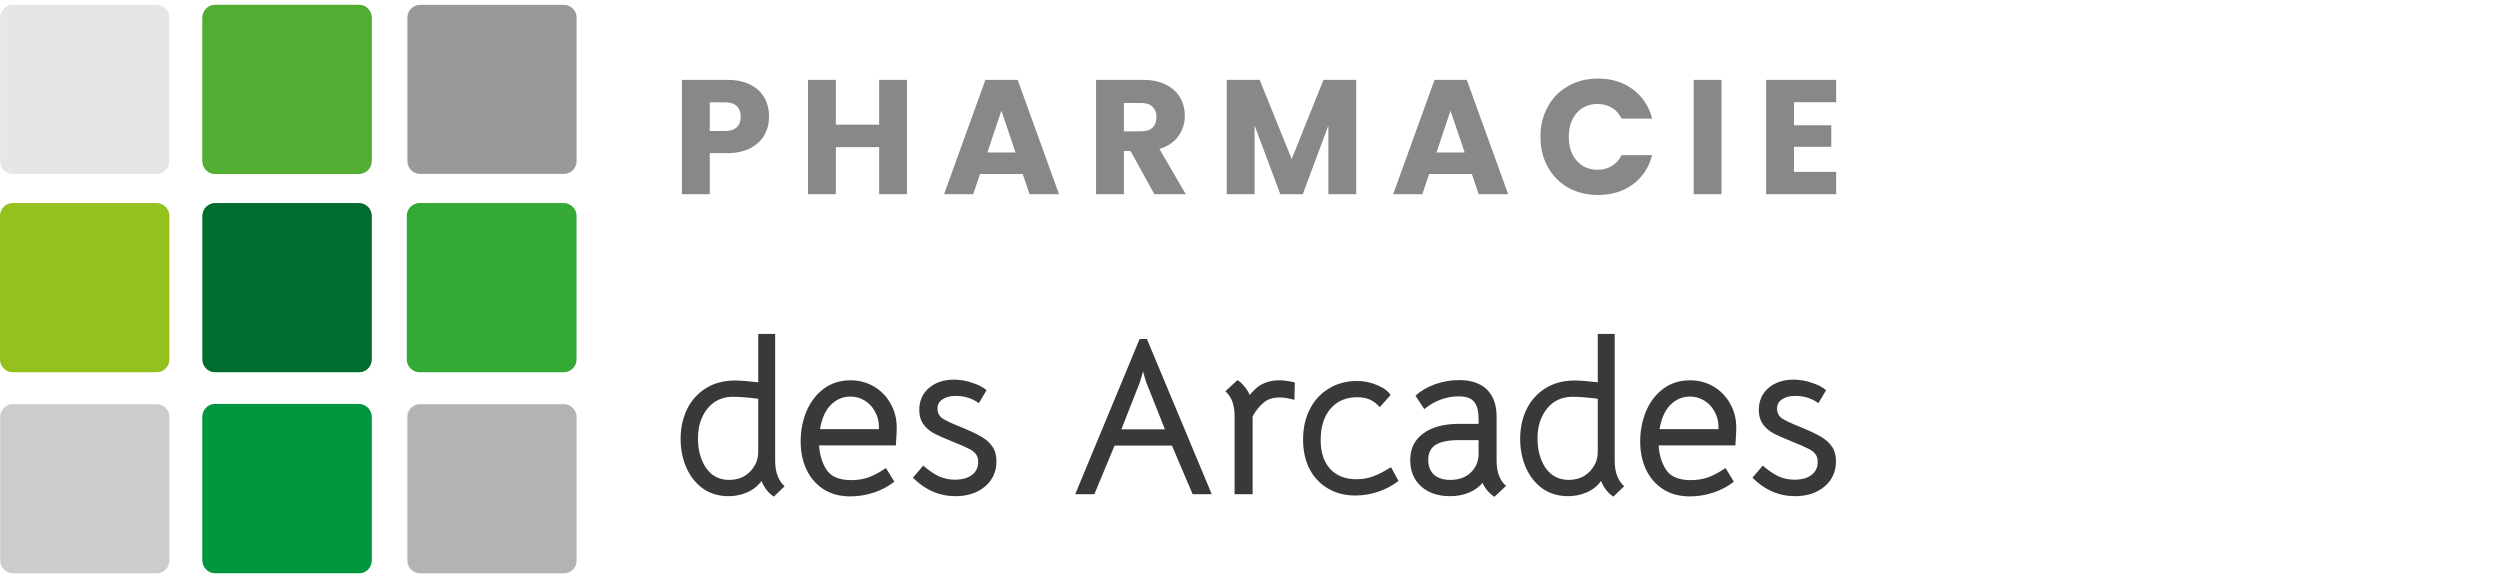 <svg width="483" height="111" viewBox="0 0 483 111" fill="none" xmlns="http://www.w3.org/2000/svg">
<path d="M69.303 110.681H41.535C40.197 110.681 39.096 109.58 39.096 108.243V80.474C39.096 79.137 40.197 78.036 41.535 78.036H69.303C70.641 78.036 71.742 79.137 71.742 80.474V108.243C71.742 109.58 70.641 110.681 69.303 110.681Z" fill="#009641"/>
<path d="M30.207 71.9H2.439C1.101 71.9 0 70.798 0 69.461V41.693C0 40.355 1.101 39.254 2.439 39.254H30.207C31.544 39.254 32.646 40.355 32.646 41.693V69.461C32.646 70.798 31.544 71.9 30.207 71.9Z" fill="#95C121"/>
<path d="M69.303 71.9H41.535C40.197 71.9 39.096 70.798 39.096 69.461V41.693C39.096 40.355 40.197 39.254 41.535 39.254H69.303C70.641 39.254 71.742 40.355 71.742 41.693V69.461C71.742 70.798 70.641 71.9 69.303 71.9Z" fill="#067F36"/>
<path d="M69.303 33.59H41.535C40.197 33.59 39.096 32.489 39.096 31.151V3.383C39.096 2.046 40.197 0.944 41.535 0.944H69.303C70.641 0.944 71.742 2.046 71.742 3.383V31.151C71.742 32.489 70.641 33.59 69.303 33.59Z" fill="#53AE32"/>
<path d="M108.793 71.9H81.024C79.687 71.9 78.586 70.798 78.586 69.461V41.693C78.586 40.355 79.687 39.254 81.024 39.254H108.793C110.13 39.254 111.231 40.355 111.231 41.693V69.461C111.231 70.798 110.13 71.9 108.793 71.9Z" fill="#36A937"/>
<path d="M108.793 78.036H81.024C79.687 78.036 78.586 79.137 78.586 80.474V108.243C78.586 109.58 79.687 110.681 81.024 110.681H108.793C110.13 110.681 111.231 109.58 111.231 108.243V80.474C111.231 79.137 110.13 78.036 108.793 78.036Z" fill="#E7E7E7"/>
<path d="M30.207 78.036H2.439C1.101 78.036 0 79.137 0 80.474V108.243C0 109.58 1.101 110.681 2.439 110.681H30.207C31.544 110.681 32.646 109.58 32.646 108.243V80.474C32.646 79.137 31.544 78.036 30.207 78.036Z" fill="#E7E7E7"/>
<path d="M30.207 33.59H2.439C1.101 33.59 0 32.489 0 31.151V3.383C0 2.046 1.101 0.944 2.439 0.944H30.207C31.544 0.944 32.646 2.046 32.646 3.383V31.151C32.646 32.489 31.544 33.59 30.207 33.59Z" fill="#EDEDED"/>
<path d="M108.793 0.944H81.024C79.687 0.944 78.586 2.046 78.586 3.383V31.151C78.586 32.489 79.687 33.59 81.024 33.59H108.793C110.13 33.59 111.231 32.489 111.231 31.151V3.383C111.231 2.046 110.13 0.944 108.793 0.944Z" fill="#E7E7E7"/>
<path d="M69.382 110.76H41.614C40.276 110.76 39.175 109.659 39.175 108.321V80.553C39.175 79.216 40.276 78.114 41.614 78.114H69.382C70.719 78.114 71.821 79.216 71.821 80.553V108.321C71.821 109.659 70.719 110.76 69.382 110.76Z" fill="#009640"/>
<path d="M30.286 71.9H2.517C1.18 71.9 0.079 70.798 0.079 69.461V41.693C0.079 40.355 1.18 39.254 2.517 39.254H30.286C31.623 39.254 32.725 40.355 32.725 41.693V69.461C32.725 70.798 31.623 71.9 30.286 71.9Z" fill="#95C11F"/>
<path d="M69.382 71.9H41.614C40.276 71.9 39.175 70.798 39.175 69.461V41.693C39.175 40.355 40.276 39.254 41.614 39.254H69.382C70.719 39.254 71.821 40.355 71.821 41.693V69.461C71.821 70.798 70.719 71.9 69.382 71.9Z" fill="#006C2D"/>
<path d="M69.382 33.59H41.614C40.276 33.59 39.175 32.489 39.175 31.151V3.383C39.175 2.046 40.276 0.944 41.614 0.944H69.382C70.719 0.944 71.821 2.046 71.821 3.383V31.151C71.821 32.489 70.719 33.59 69.382 33.59Z" fill="#52AE32"/>
<path d="M108.95 71.9H81.182C79.844 71.9 78.743 70.798 78.743 69.461V41.693C78.743 40.355 79.844 39.254 81.182 39.254H108.95C110.288 39.254 111.389 40.355 111.389 41.693V69.461C111.389 70.798 110.288 71.9 108.95 71.9Z" fill="#35A936"/>
<path d="M108.95 78.114H81.182C79.844 78.114 78.743 79.216 78.743 80.553V108.321C78.743 109.659 79.844 110.76 81.182 110.76H108.95C110.288 110.76 111.389 109.659 111.389 108.321V80.553C111.389 79.216 110.288 78.114 108.95 78.114Z" fill="#EDEDED"/>
<path d="M108.95 0.944H81.182C79.844 0.944 78.743 2.046 78.743 3.383V31.151C78.743 32.489 79.844 33.59 81.182 33.59H108.95C110.288 33.59 111.389 32.489 111.389 31.151V3.383C111.389 2.046 110.288 0.944 108.95 0.944Z" fill="#EDEDED"/>
<path d="M30.286 78.114H2.517C1.18 78.114 0.079 79.216 0.079 80.553V108.321C0.079 109.659 1.18 110.76 2.517 110.76H30.286C31.623 110.76 32.725 109.659 32.725 108.321V80.553C32.725 79.216 31.623 78.114 30.286 78.114Z" fill="#CCCCCC"/>
<path d="M30.286 33.59H2.517C1.18 33.59 0.079 32.489 0.079 31.151V3.383C0.079 2.046 1.18 0.944 2.517 0.944H30.286C31.623 0.944 32.725 2.046 32.725 3.383V31.151C32.725 32.489 31.623 33.59 30.286 33.59Z" fill="#E6E6E6"/>
<path d="M108.95 0.944H81.182C79.844 0.944 78.743 2.046 78.743 3.383V31.151C78.743 32.489 79.844 33.59 81.182 33.59H108.95C110.288 33.59 111.389 32.489 111.389 31.151V3.383C111.389 2.046 110.288 0.944 108.95 0.944Z" fill="#999999"/>
<path d="M108.95 78.114H81.182C79.844 78.114 78.743 79.216 78.743 80.553V108.321C78.743 109.659 79.844 110.76 81.182 110.76H108.95C110.288 110.76 111.389 109.659 111.389 108.321V80.553C111.389 79.216 110.288 78.114 108.95 78.114Z" fill="#B3B3B3"/>
<path d="M140.756 95.861C138.859 95.861 137.202 95.365 135.786 94.374C134.398 93.355 133.336 92.009 132.6 90.339C131.864 88.639 131.496 86.799 131.496 84.816C131.496 82.692 131.906 80.781 132.727 79.082C133.577 77.354 134.795 75.995 136.381 75.004C137.966 74.013 139.836 73.517 141.988 73.517C143.064 73.517 144.565 73.63 146.491 73.857V64.511H149.761V89.022C149.761 91.202 150.37 92.845 151.588 93.949L149.507 95.946C148.459 95.266 147.666 94.261 147.128 92.93C146.391 93.921 145.457 94.657 144.324 95.139C143.191 95.62 142.002 95.861 140.756 95.861ZM140.883 92.717C142.044 92.717 143.064 92.448 143.942 91.91C144.82 91.344 145.499 90.579 145.981 89.616C146.321 88.937 146.491 88.144 146.491 87.238V77.043C145.16 76.873 144.183 76.774 143.56 76.745C142.965 76.689 142.328 76.66 141.648 76.66C139.552 76.66 137.896 77.425 136.678 78.954C135.46 80.455 134.851 82.367 134.851 84.689C134.851 86.983 135.375 88.894 136.423 90.424C137.499 91.953 138.986 92.717 140.883 92.717ZM158.254 86.048C158.339 87.804 158.806 89.362 159.656 90.721C160.534 92.08 162.134 92.76 164.456 92.76C165.674 92.76 166.806 92.576 167.854 92.208C168.902 91.811 170.006 91.216 171.167 90.424L172.782 93.057C171.734 93.907 170.445 94.601 168.916 95.139C167.387 95.648 165.843 95.903 164.286 95.903C162.304 95.903 160.59 95.45 159.146 94.544C157.702 93.609 156.597 92.349 155.833 90.763C155.068 89.149 154.686 87.323 154.686 85.284C154.686 83.245 155.054 81.319 155.79 79.507C156.555 77.694 157.659 76.236 159.103 75.131C160.576 74.027 162.318 73.475 164.328 73.475C165.971 73.475 167.472 73.871 168.831 74.664C170.19 75.457 171.267 76.561 172.06 77.977C172.852 79.365 173.249 80.908 173.249 82.607C173.249 83.315 173.192 84.462 173.079 86.048H158.254ZM169.808 82.905V82.48C169.808 81.376 169.553 80.384 169.044 79.507C168.562 78.6 167.897 77.892 167.047 77.382C166.226 76.873 165.305 76.618 164.286 76.618C162.842 76.618 161.581 77.156 160.505 78.232C159.457 79.308 158.764 80.866 158.424 82.905H169.808ZM184.611 95.861C181.496 95.861 178.749 94.671 176.37 92.293L178.367 89.956C179.443 90.891 180.463 91.585 181.425 92.038C182.388 92.463 183.408 92.675 184.484 92.675C185.872 92.675 186.962 92.378 187.755 91.783C188.576 91.16 188.987 90.31 188.987 89.234C188.987 88.583 188.817 88.059 188.477 87.662C188.165 87.266 187.698 86.926 187.075 86.643C186.48 86.331 185.475 85.892 184.059 85.326C182.502 84.703 181.284 84.165 180.406 83.712C179.556 83.231 178.877 82.636 178.367 81.928C177.857 81.192 177.602 80.285 177.602 79.209C177.602 77.453 178.225 76.037 179.471 74.961C180.717 73.885 182.332 73.347 184.314 73.347C185.475 73.347 186.636 73.545 187.797 73.942C188.987 74.31 189.921 74.791 190.601 75.386L189.114 77.892C187.84 76.958 186.353 76.49 184.654 76.49C183.578 76.49 182.714 76.717 182.063 77.17C181.44 77.595 181.128 78.19 181.128 78.954C181.128 79.747 181.44 80.37 182.063 80.823C182.714 81.248 183.818 81.772 185.376 82.395C187.132 83.103 188.505 83.74 189.496 84.307C190.488 84.873 191.238 85.538 191.748 86.303C192.258 87.039 192.512 87.974 192.512 89.107C192.512 91.117 191.776 92.746 190.303 93.992C188.831 95.238 186.934 95.861 184.611 95.861ZM220.178 65.489H221.58L234.111 95.478H230.415L226.422 86.091H215.335L211.427 95.478H207.732L220.178 65.489ZM221.452 73.857L221.113 72.752L220.858 71.775L220.56 72.71L220.221 73.857L216.652 82.947H225.063L221.452 73.857ZM247.233 73.475C248.054 73.475 249.031 73.616 250.164 73.899L250.079 77.255C248.946 76.944 248.026 76.788 247.318 76.788C245.987 76.788 244.953 77.099 244.217 77.722C243.367 78.402 242.631 79.308 242.008 80.441V95.478H238.525V80.441C238.525 78.232 237.93 76.618 236.74 75.598L239.077 73.432C239.502 73.687 239.926 74.069 240.351 74.579C240.804 75.089 241.172 75.669 241.456 76.321C242.079 75.528 242.716 74.919 243.367 74.494C244.443 73.814 245.732 73.475 247.233 73.475ZM261.864 95.733C259.854 95.733 258.084 95.28 256.555 94.374C255.025 93.468 253.836 92.208 252.986 90.593C252.165 88.951 251.754 87.053 251.754 84.901C251.754 82.692 252.193 80.738 253.071 79.039C253.949 77.312 255.181 75.981 256.767 75.046C258.353 74.083 260.165 73.602 262.204 73.602C263.535 73.602 264.824 73.871 266.07 74.409C267.316 74.919 268.18 75.556 268.661 76.321L266.58 78.657C265.928 77.949 265.263 77.453 264.583 77.17C263.932 76.887 263.139 76.745 262.204 76.745C260.024 76.745 258.296 77.496 257.022 78.997C255.776 80.469 255.153 82.48 255.153 85.029C255.153 87.379 255.762 89.234 256.979 90.593C258.225 91.924 259.925 92.59 262.077 92.59C263.153 92.59 264.187 92.42 265.178 92.08C266.197 91.712 267.387 91.103 268.746 90.254L270.19 92.93C269.001 93.836 267.684 94.53 266.24 95.011C264.795 95.493 263.337 95.733 261.864 95.733ZM288.72 95.988C287.644 95.252 286.879 94.346 286.426 93.27C285.775 94.091 284.897 94.728 283.792 95.181C282.716 95.634 281.499 95.861 280.139 95.861C277.817 95.861 275.948 95.224 274.532 93.949C273.144 92.675 272.451 90.99 272.451 88.894C272.451 86.685 273.286 84.972 274.957 83.754C276.628 82.508 278.964 81.885 281.966 81.885H285.661V80.993C285.661 79.379 285.364 78.246 284.769 77.595C284.203 76.915 283.226 76.575 281.838 76.575C280.649 76.575 279.474 76.788 278.313 77.213C277.18 77.637 276.132 78.246 275.169 79.039L273.47 76.448C274.49 75.513 275.75 74.777 277.251 74.239C278.752 73.701 280.295 73.432 281.881 73.432C284.231 73.432 286.03 74.041 287.276 75.259C288.522 76.476 289.145 78.232 289.145 80.526V88.979C289.145 91.216 289.754 92.845 290.971 93.864L288.72 95.988ZM280.182 92.717C281.824 92.717 283.141 92.25 284.132 91.316C285.152 90.353 285.661 89.121 285.661 87.62V85.029H281.966C279.842 85.029 278.298 85.34 277.336 85.963C276.401 86.558 275.934 87.521 275.934 88.852C275.934 90.07 276.302 91.018 277.038 91.698C277.803 92.378 278.851 92.717 280.182 92.717ZM302.955 95.861C301.058 95.861 299.401 95.365 297.985 94.374C296.598 93.355 295.536 92.009 294.799 90.339C294.063 88.639 293.695 86.799 293.695 84.816C293.695 82.692 294.106 80.781 294.927 79.082C295.776 77.354 296.994 75.995 298.58 75.004C300.166 74.013 302.035 73.517 304.187 73.517C305.263 73.517 306.764 73.63 308.69 73.857V64.511H311.961V89.022C311.961 91.202 312.57 92.845 313.787 93.949L311.706 95.946C310.658 95.266 309.865 94.261 309.327 92.93C308.591 93.921 307.656 94.657 306.524 95.139C305.391 95.62 304.201 95.861 302.955 95.861ZM303.083 92.717C304.244 92.717 305.263 92.448 306.141 91.91C307.019 91.344 307.699 90.579 308.18 89.616C308.52 88.937 308.69 88.144 308.69 87.238V77.043C307.359 76.873 306.382 76.774 305.759 76.745C305.164 76.689 304.527 76.66 303.847 76.66C301.752 76.66 300.095 77.425 298.877 78.954C297.66 80.455 297.051 82.367 297.051 84.689C297.051 86.983 297.575 88.894 298.623 90.424C299.699 91.953 301.185 92.717 303.083 92.717ZM320.453 86.048C320.538 87.804 321.006 89.362 321.855 90.721C322.733 92.08 324.333 92.76 326.655 92.76C327.873 92.76 329.006 92.576 330.054 92.208C331.101 91.811 332.206 91.216 333.367 90.424L334.981 93.057C333.933 93.907 332.645 94.601 331.116 95.139C329.586 95.648 328.043 95.903 326.485 95.903C324.503 95.903 322.79 95.45 321.345 94.544C319.901 93.609 318.797 92.349 318.032 90.763C317.267 89.149 316.885 87.323 316.885 85.284C316.885 83.245 317.253 81.319 317.99 79.507C318.754 77.694 319.859 76.236 321.303 75.131C322.775 74.027 324.517 73.475 326.528 73.475C328.17 73.475 329.671 73.871 331.031 74.664C332.39 75.457 333.466 76.561 334.259 77.977C335.052 79.365 335.448 80.908 335.448 82.607C335.448 83.315 335.392 84.462 335.278 86.048H320.453ZM332.008 82.905V82.48C332.008 81.376 331.753 80.384 331.243 79.507C330.762 78.6 330.096 77.892 329.246 77.382C328.425 76.873 327.505 76.618 326.485 76.618C325.041 76.618 323.781 77.156 322.705 78.232C321.657 79.308 320.963 80.866 320.623 82.905H332.008ZM346.811 95.861C343.696 95.861 340.949 94.671 338.57 92.293L340.566 89.956C341.643 90.891 342.662 91.585 343.625 92.038C344.588 92.463 345.607 92.675 346.683 92.675C348.071 92.675 349.161 92.378 349.954 91.783C350.775 91.16 351.186 90.31 351.186 89.234C351.186 88.583 351.016 88.059 350.676 87.662C350.365 87.266 349.898 86.926 349.275 86.643C348.68 86.331 347.674 85.892 346.259 85.326C344.701 84.703 343.483 84.165 342.605 83.712C341.756 83.231 341.076 82.636 340.566 81.928C340.057 81.192 339.802 80.285 339.802 79.209C339.802 77.453 340.425 76.037 341.671 74.961C342.917 73.885 344.531 73.347 346.513 73.347C347.674 73.347 348.836 73.545 349.997 73.942C351.186 74.31 352.121 74.791 352.8 75.386L351.314 77.892C350.039 76.958 348.552 76.49 346.853 76.49C345.777 76.49 344.913 76.717 344.262 77.17C343.639 77.595 343.327 78.19 343.327 78.954C343.327 79.747 343.639 80.37 344.262 80.823C344.913 81.248 346.018 81.772 347.575 82.395C349.331 83.103 350.705 83.74 351.696 84.307C352.687 84.873 353.437 85.538 353.947 86.303C354.457 87.039 354.712 87.974 354.712 89.107C354.712 91.117 353.976 92.746 352.503 93.992C351.03 95.238 349.133 95.861 346.811 95.861Z" fill="#393939"/>
<path d="M148.581 22.54C148.581 23.82 148.288 24.994 147.7 26.064C147.113 27.113 146.211 27.962 144.994 28.613C143.778 29.263 142.267 29.588 140.463 29.588H137.128V37.518H131.747V15.429H140.463C142.225 15.429 143.715 15.733 144.931 16.341C146.148 16.949 147.061 17.788 147.669 18.858C148.277 19.928 148.581 21.155 148.581 22.54ZM140.054 25.309C141.082 25.309 141.848 25.068 142.351 24.585C142.855 24.103 143.106 23.421 143.106 22.54C143.106 21.659 142.855 20.977 142.351 20.495C141.848 20.012 141.082 19.771 140.054 19.771H137.128V25.309H140.054ZM175.234 15.429V37.518H169.853V28.424H161.483V37.518H156.103V15.429H161.483V24.082H169.853V15.429H175.234ZM197.588 33.616H189.344L188.023 37.518H182.39L190.383 15.429H196.613L204.605 37.518H198.91L197.588 33.616ZM196.204 29.462L193.466 21.376L190.76 29.462H196.204ZM223.022 37.518L218.428 29.179H217.138V37.518H211.758V15.429H220.788C222.529 15.429 224.008 15.733 225.225 16.341C226.463 16.949 227.386 17.788 227.994 18.858C228.602 19.907 228.907 21.082 228.907 22.383C228.907 23.851 228.487 25.162 227.648 26.316C226.83 27.47 225.613 28.288 223.998 28.77L229.095 37.518H223.022ZM217.138 25.372H220.474C221.46 25.372 222.194 25.131 222.676 24.648C223.18 24.166 223.431 23.484 223.431 22.603C223.431 21.764 223.18 21.103 222.676 20.62C222.194 20.138 221.46 19.897 220.474 19.897H217.138V25.372ZM262.019 15.429V37.518H256.639V24.27L251.699 37.518H247.356L242.385 24.239V37.518H237.004V15.429H243.36L249.559 30.721L255.695 15.429H262.019ZM284.359 33.616H276.115L274.793 37.518H269.161L277.153 15.429H283.384L291.376 37.518H285.681L284.359 33.616ZM282.975 29.462L280.237 21.376L277.531 29.462H282.975ZM297.616 26.442C297.616 24.26 298.088 22.32 299.032 20.62C299.976 18.9 301.287 17.568 302.965 16.624C304.664 15.659 306.584 15.177 308.723 15.177C311.345 15.177 313.59 15.869 315.457 17.254C317.324 18.638 318.572 20.526 319.201 22.917H313.286C312.845 21.994 312.216 21.292 311.398 20.809C310.601 20.327 309.688 20.085 308.66 20.085C307.003 20.085 305.661 20.662 304.633 21.816C303.605 22.97 303.091 24.512 303.091 26.442C303.091 28.372 303.605 29.913 304.633 31.067C305.661 32.221 307.003 32.798 308.66 32.798C309.688 32.798 310.601 32.556 311.398 32.074C312.216 31.591 312.845 30.889 313.286 29.966H319.201C318.572 32.357 317.324 34.245 315.457 35.63C313.59 36.993 311.345 37.675 308.723 37.675C306.584 37.675 304.664 37.203 302.965 36.259C301.287 35.294 299.976 33.962 299.032 32.263C298.088 30.564 297.616 28.623 297.616 26.442ZM332.597 15.429V37.518H327.216V15.429H332.597ZM346.597 19.739V24.207H353.802V28.361H346.597V33.207H354.746V37.518H341.216V15.429H354.746V19.739H346.597Z" fill="#888888"/>
</svg>
